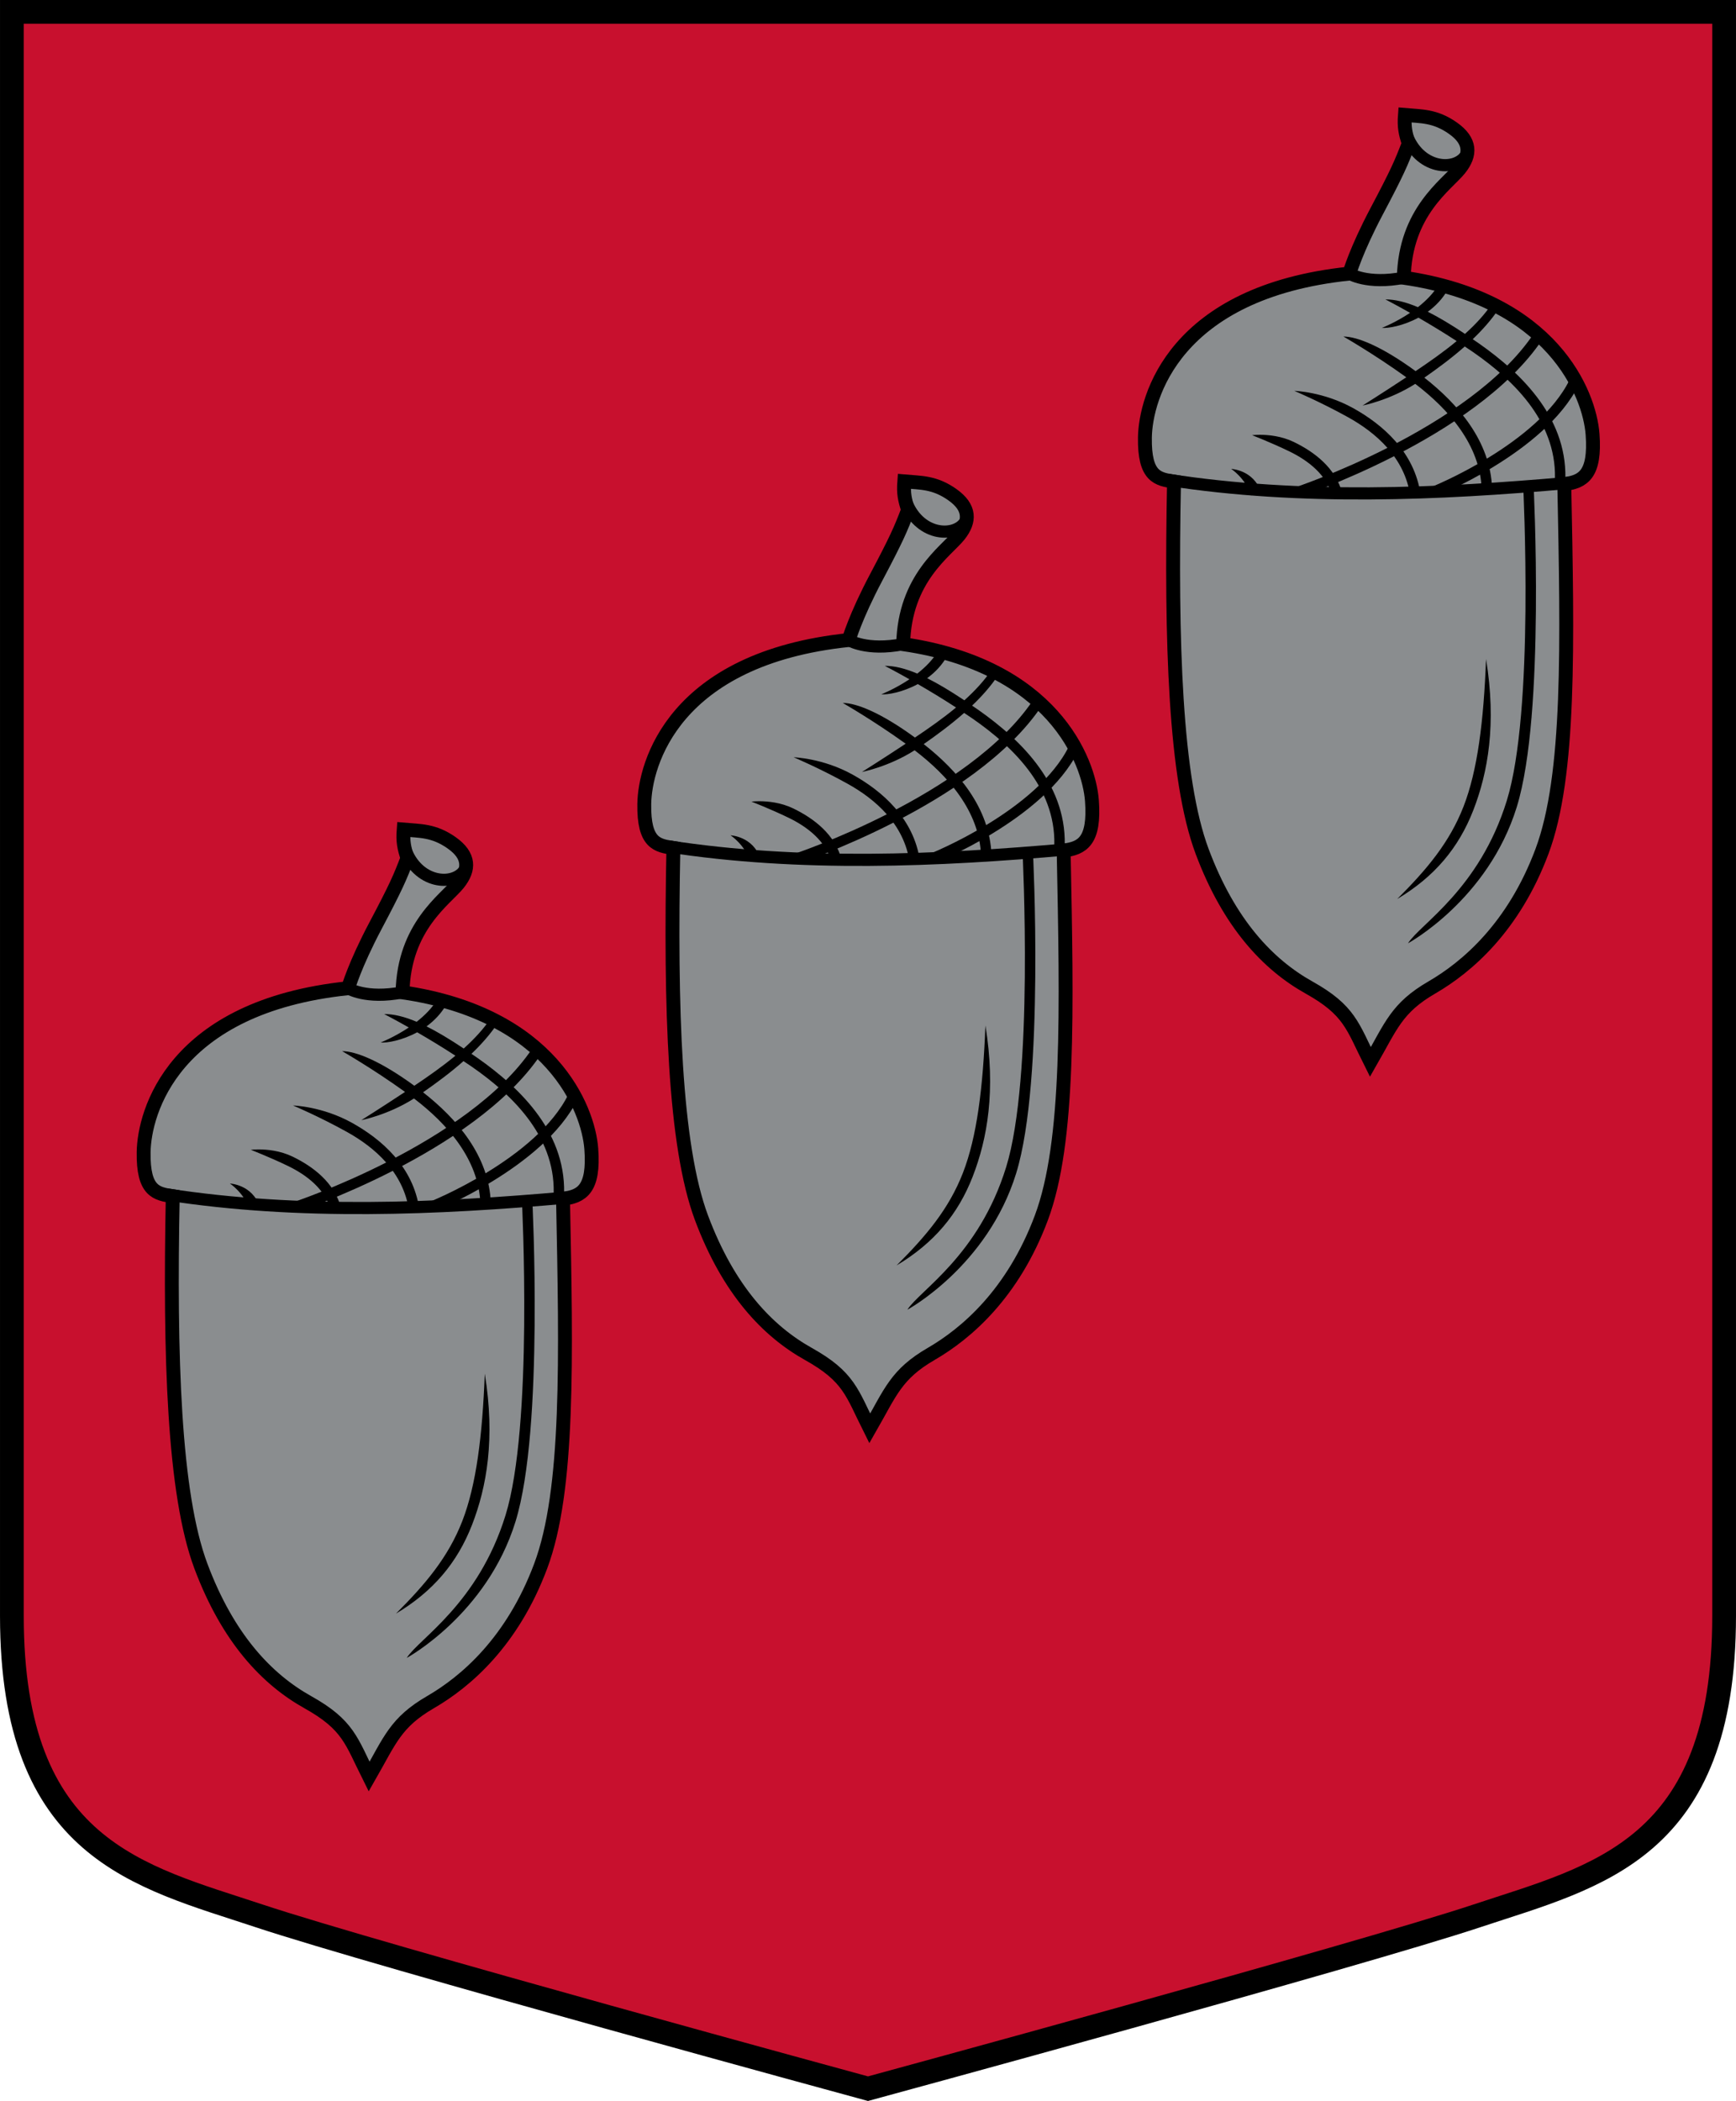 <?xml version="1.0" encoding="UTF-8" standalone="no"?>
<svg
   xmlns:dc="http://purl.org/dc/elements/1.1/"
   xmlns:cc="http://creativecommons.org/ns#"
   xmlns:rdf="http://www.w3.org/1999/02/22-rdf-syntax-ns#"
   xmlns:svg="http://www.w3.org/2000/svg"
   xmlns="http://www.w3.org/2000/svg"
   width="500"
   height="605"
   viewBox="0 0 132.292 160.073"
   version="1.1"
   id="svg847">
  <defs
     id="defs841" />
  <path
     style="font-variation-settings:normal;vector-effect:none;fill:#c8102e;fill-opacity:1;stroke:#000000;stroke-width:1.809;stroke-linecap:butt;stroke-linejoin:miter;stroke-miterlimit:8.5;stroke-dasharray:none;stroke-dashoffset:0;stroke-opacity:1;stop-color:#000000"
     d="M 131.387,0.905 V 123.116 c 0,17.841 -9.706,19.817 -18.803,22.84 -9.097,3.023 -46.438,13.179 -46.438,13.179 0,0 -37.341,-10.157 -46.438,-13.179 C 10.61,142.934 0.905,140.957 0.905,123.116 V 0.905 Z"
     id="path846" />
  <g
     id="g880">
    <path
       style="font-variation-settings:normal;opacity:1;vector-effect:none;fill:#8a8d8f;fill-opacity:1;stroke:#000000;stroke-width:1.058;stroke-linecap:butt;stroke-linejoin:miter;stroke-miterlimit:8.5;stroke-dasharray:none;stroke-dashoffset:0;stroke-opacity:1;stop-color:#000000;stop-opacity:1"
       d="m 68.827,49.078 c 11.347,1.65 14.153,8.847 14.383,11.924 0.229,3.076 -0.73,3.625 -2.154,3.797 0.241,12.221 0.463,22.205 -1.701,27.988 -2.164,5.783 -5.72,8.816 -8.394,10.367 -2.674,1.551 -3.094,2.909 -4.681,5.676 -1.366,-2.73 -1.574,-3.939 -4.681,-5.676 -3.107,-1.737 -6.076,-4.849 -8.141,-10.367 -2.065,-5.518 -2.384,-15.956 -2.143,-28.178 -1.219,-0.188 -2.264,-0.335 -2.218,-3.355 0.046,-3.019 2.214,-11.095 15.583,-12.492 0,0 0.492,-1.752 2.084,-4.758 1.558,-2.942 1.875,-3.679 2.432,-5.148 -0.245,-0.796 -0.355,-1.241 -0.284,-2.179 1.225,0.111 2.295,0.042 3.663,1.011 1.369,0.968 1.372,2.011 0.505,3.095 -0.977,1.221 -4.148,3.263 -4.253,8.295 z"
       id="path853" />
    <path
       style="font-variation-settings:normal;opacity:1;vector-effect:none;fill:none;fill-opacity:1;stroke:#000000;stroke-width:0.926;stroke-linecap:butt;stroke-linejoin:miter;stroke-miterlimit:8.5;stroke-dasharray:none;stroke-dashoffset:0;stroke-opacity:1;stop-color:#000000;stop-opacity:1"
       d="m 64.679,48.762 c 0,0 1.347,0.863 4.148,0.316 M 69.006,38.098 c 0.963,2.723 3.703,2.907 4.536,1.678 M 50.867,64.475 c 10.129,1.567 20.613,1.114 30.501,0.234"
       id="path855" />
    <path
       id="path857"
       style="color:#000000;font-style:normal;font-variant:normal;font-weight:normal;font-stretch:normal;font-size:medium;line-height:normal;font-family:sans-serif;font-variant-ligatures:normal;font-variant-position:normal;font-variant-caps:normal;font-variant-numeric:normal;font-variant-alternates:normal;font-variant-east-asian:normal;font-feature-settings:normal;font-variation-settings:normal;text-indent:0;text-align:start;text-decoration:none;text-decoration-line:none;text-decoration-style:solid;text-decoration-color:#000000;letter-spacing:normal;word-spacing:normal;text-transform:none;writing-mode:lr-tb;direction:ltr;text-orientation:mixed;dominant-baseline:auto;baseline-shift:baseline;text-anchor:start;white-space:normal;shape-padding:0;shape-margin:0;inline-size:0;clip-rule:nonzero;display:inline;overflow:visible;visibility:visible;opacity:1;isolation:auto;mix-blend-mode:normal;color-interpolation:sRGB;color-interpolation-filters:linearRGB;solid-color:#000000;solid-opacity:1;vector-effect:none;fill:#000000;fill-opacity:1;fill-rule:nonzero;stroke:none;stroke-width:3.78;stroke-linecap:butt;stroke-linejoin:miter;stroke-miterlimit:8.5;stroke-dasharray:none;stroke-dashoffset:0;stroke-opacity:1;color-rendering:auto;image-rendering:auto;shape-rendering:auto;text-rendering:auto;enable-background:accumulate;stop-color:#000000;stop-opacity:1"
       d="m 269.801,187.072 c -1.48,2.566 -3.697,4.77 -6.023,6.59 -3.59,-1.521 -6.626,-2.232 -9.352,-2.232 0,0 2.854,1.468 7.094,3.865 -4.19,2.809 -8.094,4.326 -8.094,4.326 1.757,0.16 6.14,-0.571 10.502,-2.943 3.258,1.886 7.03,4.151 10.998,6.734 -3.767,3.123 -7.871,5.987 -11.816,8.637 -9.739,-7.115 -16.82,-9.945 -20.758,-9.945 0,0 8.807,5.034 18.086,11.719 -6.788,4.495 -12.57,8.121 -12.57,8.121 0,0 7.67,-1.469 15.146,-6.232 9.518,7.24 18.653,17.513 19.092,30.232 l 3.006,-0.104 c -0.473,-13.705 -9.887,-24.391 -19.484,-31.906 3.793,-2.647 7.842,-5.628 11.621,-8.965 0.773,0.518 1.541,1.018 2.314,1.553 12.389,8.572 24.704,20.909 23.561,37.834 l 2.988,0.199 c 1.244,-18.407 -12.105,-31.567 -24.844,-40.506 -0.603,-0.423 -1.145,-0.78 -1.727,-1.18 2.824,-2.7 5.406,-5.604 7.479,-8.713 l -1.906,-1.541 c -2.076,3.113 -4.78,6.014 -7.799,8.732 -4.045,-2.698 -7.578,-4.81 -10.697,-6.367 2.205,-1.609 4.258,-3.701 5.781,-6.402 z m -41.574,30.648 c 0,0 7.363,3.099 15.441,7.574 8.078,4.475 16.343,11.651 17.924,22.715 l 2.967,-0.422 c -1.762,-12.331 -10.922,-20.198 -19.436,-24.914 -8.513,-4.716 -16.896,-4.953 -16.896,-4.953 z m -9.854,12.635 c -1.403,-0.001 -2.283,0.117 -2.283,0.117 0,0 5.354,2.06 10.703,4.648 5.35,2.588 10.873,6.757 12.387,13.029 l 2.916,-0.701 c -1.828,-7.574 -8.245,-12.241 -13.996,-15.023 -3.595,-1.739 -7.387,-2.068 -9.727,-2.07 z m -8.295,9.807 c 0,0 4.066,2.615 5.738,7.633 l 2.85,-0.945 c -2.147,-6.441 -8.588,-6.688 -8.588,-6.688 z m 86.961,4.695 -2.988,0.154 c 0,0 0.827,16.39 0.648,36.055 -0.179,19.665 -1.422,41.724 -5.359,54.461 -7.891,25.529 -24.892,35.446 -28.41,41.023 0,0 23.023,-12.486 31.275,-39.184 4.18,-13.523 5.321,-36.507 5.5,-56.271 0.179,-19.765 -0.666,-36.238 -0.666,-36.238 z m -13.668,49.971 c -0.679,17.854 -2.446,32.055 -6.469,42.391 -4.023,10.335 -10.532,18.082 -19.078,26.602 10.669,-6.371 17.637,-14.619 21.875,-25.508 4.238,-10.888 6.717,-24.81 3.672,-43.484 z"
       transform="scale(0.265)" />
    <path
       style="font-variation-settings:normal;opacity:1;vector-effect:none;fill:none;fill-opacity:1;stroke:#000000;stroke-width:0.794;stroke-linecap:butt;stroke-linejoin:miter;stroke-miterlimit:8.5;stroke-dasharray:none;stroke-dashoffset:0;stroke-opacity:1;stop-color:#000000;stop-opacity:1"
       d="m 60.594,65.454 c 0,0 13.437,-4.446 18.439,-11.86 m -8.019,11.823 c 0,0 8.307,-3.305 10.808,-8.397"
       id="path859" />
  </g>
  <g
     id="use912"
     transform="translate(38.151,-27.918)">
    <path
       style="font-variation-settings:normal;opacity:1;vector-effect:none;fill:#8a8d8f;fill-opacity:1;stroke:#000000;stroke-width:1.058;stroke-linecap:butt;stroke-linejoin:miter;stroke-miterlimit:8.5;stroke-dasharray:none;stroke-dashoffset:0;stroke-opacity:1;stop-color:#000000;stop-opacity:1"
       d="m 68.827,49.078 c 11.347,1.65 14.153,8.847 14.383,11.924 0.229,3.076 -0.73,3.625 -2.154,3.797 0.241,12.221 0.463,22.205 -1.701,27.988 -2.164,5.783 -5.72,8.816 -8.394,10.367 -2.674,1.551 -3.094,2.909 -4.681,5.676 -1.366,-2.73 -1.574,-3.939 -4.681,-5.676 -3.107,-1.737 -6.076,-4.849 -8.141,-10.367 -2.065,-5.518 -2.384,-15.956 -2.143,-28.178 -1.219,-0.188 -2.264,-0.335 -2.218,-3.355 0.046,-3.019 2.214,-11.095 15.583,-12.492 0,0 0.492,-1.752 2.084,-4.758 1.558,-2.942 1.875,-3.679 2.432,-5.148 -0.245,-0.796 -0.355,-1.241 -0.284,-2.179 1.225,0.111 2.295,0.042 3.663,1.011 1.369,0.968 1.372,2.011 0.505,3.095 -0.977,1.221 -4.148,3.263 -4.253,8.295 z"
       id="path948" />
    <path
       style="font-variation-settings:normal;opacity:1;vector-effect:none;fill:none;fill-opacity:1;stroke:#000000;stroke-width:0.926;stroke-linecap:butt;stroke-linejoin:miter;stroke-miterlimit:8.5;stroke-dasharray:none;stroke-dashoffset:0;stroke-opacity:1;stop-color:#000000;stop-opacity:1"
       d="m 64.679,48.762 c 0,0 1.347,0.863 4.148,0.316 M 69.006,38.098 c 0.963,2.723 3.703,2.907 4.536,1.678 M 50.867,64.475 c 10.129,1.567 20.613,1.114 30.501,0.234"
       id="path950" />
    <path
       id="path952"
       style="color:#000000;font-style:normal;font-variant:normal;font-weight:normal;font-stretch:normal;font-size:medium;line-height:normal;font-family:sans-serif;font-variant-ligatures:normal;font-variant-position:normal;font-variant-caps:normal;font-variant-numeric:normal;font-variant-alternates:normal;font-variant-east-asian:normal;font-feature-settings:normal;font-variation-settings:normal;text-indent:0;text-align:start;text-decoration:none;text-decoration-line:none;text-decoration-style:solid;text-decoration-color:#000000;letter-spacing:normal;word-spacing:normal;text-transform:none;writing-mode:lr-tb;direction:ltr;text-orientation:mixed;dominant-baseline:auto;baseline-shift:baseline;text-anchor:start;white-space:normal;shape-padding:0;shape-margin:0;inline-size:0;clip-rule:nonzero;display:inline;overflow:visible;visibility:visible;opacity:1;isolation:auto;mix-blend-mode:normal;color-interpolation:sRGB;color-interpolation-filters:linearRGB;solid-color:#000000;solid-opacity:1;vector-effect:none;fill:#000000;fill-opacity:1;fill-rule:nonzero;stroke:none;stroke-width:3.78;stroke-linecap:butt;stroke-linejoin:miter;stroke-miterlimit:8.5;stroke-dasharray:none;stroke-dashoffset:0;stroke-opacity:1;color-rendering:auto;image-rendering:auto;shape-rendering:auto;text-rendering:auto;enable-background:accumulate;stop-color:#000000;stop-opacity:1"
       d="m 269.801,187.072 c -1.48,2.566 -3.697,4.77 -6.023,6.59 -3.59,-1.521 -6.626,-2.232 -9.352,-2.232 0,0 2.854,1.468 7.094,3.865 -4.19,2.809 -8.094,4.326 -8.094,4.326 1.757,0.16 6.14,-0.571 10.502,-2.943 3.258,1.886 7.03,4.151 10.998,6.734 -3.767,3.123 -7.871,5.987 -11.816,8.637 -9.739,-7.115 -16.82,-9.945 -20.758,-9.945 0,0 8.807,5.034 18.086,11.719 -6.788,4.495 -12.57,8.121 -12.57,8.121 0,0 7.67,-1.469 15.146,-6.232 9.518,7.24 18.653,17.513 19.092,30.232 l 3.006,-0.104 c -0.473,-13.705 -9.887,-24.391 -19.484,-31.906 3.793,-2.647 7.842,-5.628 11.621,-8.965 0.773,0.518 1.541,1.018 2.314,1.553 12.389,8.572 24.704,20.909 23.561,37.834 l 2.988,0.199 c 1.244,-18.407 -12.105,-31.567 -24.844,-40.506 -0.603,-0.423 -1.145,-0.78 -1.727,-1.18 2.824,-2.7 5.406,-5.604 7.479,-8.713 l -1.906,-1.541 c -2.076,3.113 -4.78,6.014 -7.799,8.732 -4.045,-2.698 -7.578,-4.81 -10.697,-6.367 2.205,-1.609 4.258,-3.701 5.781,-6.402 z m -41.574,30.648 c 0,0 7.363,3.099 15.441,7.574 8.078,4.475 16.343,11.651 17.924,22.715 l 2.967,-0.422 c -1.762,-12.331 -10.922,-20.198 -19.436,-24.914 -8.513,-4.716 -16.896,-4.953 -16.896,-4.953 z m -9.854,12.635 c -1.403,-0.001 -2.283,0.117 -2.283,0.117 0,0 5.354,2.06 10.703,4.648 5.35,2.588 10.873,6.757 12.387,13.029 l 2.916,-0.701 c -1.828,-7.574 -8.245,-12.241 -13.996,-15.023 -3.595,-1.739 -7.387,-2.068 -9.727,-2.07 z m -8.295,9.807 c 0,0 4.066,2.615 5.738,7.633 l 2.85,-0.945 c -2.147,-6.441 -8.588,-6.688 -8.588,-6.688 z m 86.961,4.695 -2.988,0.154 c 0,0 0.827,16.39 0.648,36.055 -0.179,19.665 -1.422,41.724 -5.359,54.461 -7.891,25.529 -24.892,35.446 -28.41,41.023 0,0 23.023,-12.486 31.275,-39.184 4.18,-13.523 5.321,-36.507 5.5,-56.271 0.179,-19.765 -0.666,-36.238 -0.666,-36.238 z m -13.668,49.971 c -0.679,17.854 -2.446,32.055 -6.469,42.391 -4.023,10.335 -10.532,18.082 -19.078,26.602 10.669,-6.371 17.637,-14.619 21.875,-25.508 4.238,-10.888 6.717,-24.81 3.672,-43.484 z"
       transform="scale(0.265)" />
    <path
       style="font-variation-settings:normal;opacity:1;vector-effect:none;fill:none;fill-opacity:1;stroke:#000000;stroke-width:0.794;stroke-linecap:butt;stroke-linejoin:miter;stroke-miterlimit:8.5;stroke-dasharray:none;stroke-dashoffset:0;stroke-opacity:1;stop-color:#000000;stop-opacity:1"
       d="m 60.594,65.454 c 0,0 13.437,-4.446 18.439,-11.86 m -8.019,11.823 c 0,0 8.307,-3.305 10.808,-8.397"
       id="path954" />
  </g>
  <g
     id="use925"
     transform="translate(-38.151,26.529)">
    <path
       style="font-variation-settings:normal;opacity:1;vector-effect:none;fill:#8a8d8f;fill-opacity:1;stroke:#000000;stroke-width:1.058;stroke-linecap:butt;stroke-linejoin:miter;stroke-miterlimit:8.5;stroke-dasharray:none;stroke-dashoffset:0;stroke-opacity:1;stop-color:#000000;stop-opacity:1"
       d="m 68.827,49.078 c 11.347,1.65 14.153,8.847 14.383,11.924 0.229,3.076 -0.73,3.625 -2.154,3.797 0.241,12.221 0.463,22.205 -1.701,27.988 -2.164,5.783 -5.72,8.816 -8.394,10.367 -2.674,1.551 -3.094,2.909 -4.681,5.676 -1.366,-2.73 -1.574,-3.939 -4.681,-5.676 -3.107,-1.737 -6.076,-4.849 -8.141,-10.367 -2.065,-5.518 -2.384,-15.956 -2.143,-28.178 -1.219,-0.188 -2.264,-0.335 -2.218,-3.355 0.046,-3.019 2.214,-11.095 15.583,-12.492 0,0 0.492,-1.752 2.084,-4.758 1.558,-2.942 1.875,-3.679 2.432,-5.148 -0.245,-0.796 -0.355,-1.241 -0.284,-2.179 1.225,0.111 2.295,0.042 3.663,1.011 1.369,0.968 1.372,2.011 0.505,3.095 -0.977,1.221 -4.148,3.263 -4.253,8.295 z"
       id="path938" />
    <path
       style="font-variation-settings:normal;opacity:1;vector-effect:none;fill:none;fill-opacity:1;stroke:#000000;stroke-width:0.926;stroke-linecap:butt;stroke-linejoin:miter;stroke-miterlimit:8.5;stroke-dasharray:none;stroke-dashoffset:0;stroke-opacity:1;stop-color:#000000;stop-opacity:1"
       d="m 64.679,48.762 c 0,0 1.347,0.863 4.148,0.316 M 69.006,38.098 c 0.963,2.723 3.703,2.907 4.536,1.678 M 50.867,64.475 c 10.129,1.567 20.613,1.114 30.501,0.234"
       id="path940" />
    <path
       id="path942"
       style="color:#000000;font-style:normal;font-variant:normal;font-weight:normal;font-stretch:normal;font-size:medium;line-height:normal;font-family:sans-serif;font-variant-ligatures:normal;font-variant-position:normal;font-variant-caps:normal;font-variant-numeric:normal;font-variant-alternates:normal;font-variant-east-asian:normal;font-feature-settings:normal;font-variation-settings:normal;text-indent:0;text-align:start;text-decoration:none;text-decoration-line:none;text-decoration-style:solid;text-decoration-color:#000000;letter-spacing:normal;word-spacing:normal;text-transform:none;writing-mode:lr-tb;direction:ltr;text-orientation:mixed;dominant-baseline:auto;baseline-shift:baseline;text-anchor:start;white-space:normal;shape-padding:0;shape-margin:0;inline-size:0;clip-rule:nonzero;display:inline;overflow:visible;visibility:visible;opacity:1;isolation:auto;mix-blend-mode:normal;color-interpolation:sRGB;color-interpolation-filters:linearRGB;solid-color:#000000;solid-opacity:1;vector-effect:none;fill:#000000;fill-opacity:1;fill-rule:nonzero;stroke:none;stroke-width:3.78;stroke-linecap:butt;stroke-linejoin:miter;stroke-miterlimit:8.5;stroke-dasharray:none;stroke-dashoffset:0;stroke-opacity:1;color-rendering:auto;image-rendering:auto;shape-rendering:auto;text-rendering:auto;enable-background:accumulate;stop-color:#000000;stop-opacity:1"
       d="m 269.801,187.072 c -1.48,2.566 -3.697,4.77 -6.023,6.59 -3.59,-1.521 -6.626,-2.232 -9.352,-2.232 0,0 2.854,1.468 7.094,3.865 -4.19,2.809 -8.094,4.326 -8.094,4.326 1.757,0.16 6.14,-0.571 10.502,-2.943 3.258,1.886 7.03,4.151 10.998,6.734 -3.767,3.123 -7.871,5.987 -11.816,8.637 -9.739,-7.115 -16.82,-9.945 -20.758,-9.945 0,0 8.807,5.034 18.086,11.719 -6.788,4.495 -12.57,8.121 -12.57,8.121 0,0 7.67,-1.469 15.146,-6.232 9.518,7.24 18.653,17.513 19.092,30.232 l 3.006,-0.104 c -0.473,-13.705 -9.887,-24.391 -19.484,-31.906 3.793,-2.647 7.842,-5.628 11.621,-8.965 0.773,0.518 1.541,1.018 2.314,1.553 12.389,8.572 24.704,20.909 23.561,37.834 l 2.988,0.199 c 1.244,-18.407 -12.105,-31.567 -24.844,-40.506 -0.603,-0.423 -1.145,-0.78 -1.727,-1.18 2.824,-2.7 5.406,-5.604 7.479,-8.713 l -1.906,-1.541 c -2.076,3.113 -4.78,6.014 -7.799,8.732 -4.045,-2.698 -7.578,-4.81 -10.697,-6.367 2.205,-1.609 4.258,-3.701 5.781,-6.402 z m -41.574,30.648 c 0,0 7.363,3.099 15.441,7.574 8.078,4.475 16.343,11.651 17.924,22.715 l 2.967,-0.422 c -1.762,-12.331 -10.922,-20.198 -19.436,-24.914 -8.513,-4.716 -16.896,-4.953 -16.896,-4.953 z m -9.854,12.635 c -1.403,-0.001 -2.283,0.117 -2.283,0.117 0,0 5.354,2.06 10.703,4.648 5.35,2.588 10.873,6.757 12.387,13.029 l 2.916,-0.701 c -1.828,-7.574 -8.245,-12.241 -13.996,-15.023 -3.595,-1.739 -7.387,-2.068 -9.727,-2.07 z m -8.295,9.807 c 0,0 4.066,2.615 5.738,7.633 l 2.85,-0.945 c -2.147,-6.441 -8.588,-6.688 -8.588,-6.688 z m 86.961,4.695 -2.988,0.154 c 0,0 0.827,16.39 0.648,36.055 -0.179,19.665 -1.422,41.724 -5.359,54.461 -7.891,25.529 -24.892,35.446 -28.41,41.023 0,0 23.023,-12.486 31.275,-39.184 4.18,-13.523 5.321,-36.507 5.5,-56.271 0.179,-19.765 -0.666,-36.238 -0.666,-36.238 z m -13.668,49.971 c -0.679,17.854 -2.446,32.055 -6.469,42.391 -4.023,10.335 -10.532,18.082 -19.078,26.602 10.669,-6.371 17.637,-14.619 21.875,-25.508 4.238,-10.888 6.717,-24.81 3.672,-43.484 z"
       transform="scale(0.265)" />
    <path
       style="font-variation-settings:normal;opacity:1;vector-effect:none;fill:none;fill-opacity:1;stroke:#000000;stroke-width:0.794;stroke-linecap:butt;stroke-linejoin:miter;stroke-miterlimit:8.5;stroke-dasharray:none;stroke-dashoffset:0;stroke-opacity:1;stop-color:#000000;stop-opacity:1"
       d="m 60.594,65.454 c 0,0 13.437,-4.446 18.439,-11.86 m -8.019,11.823 c 0,0 8.307,-3.305 10.808,-8.397"
       id="path944" />
  </g>
</svg>

